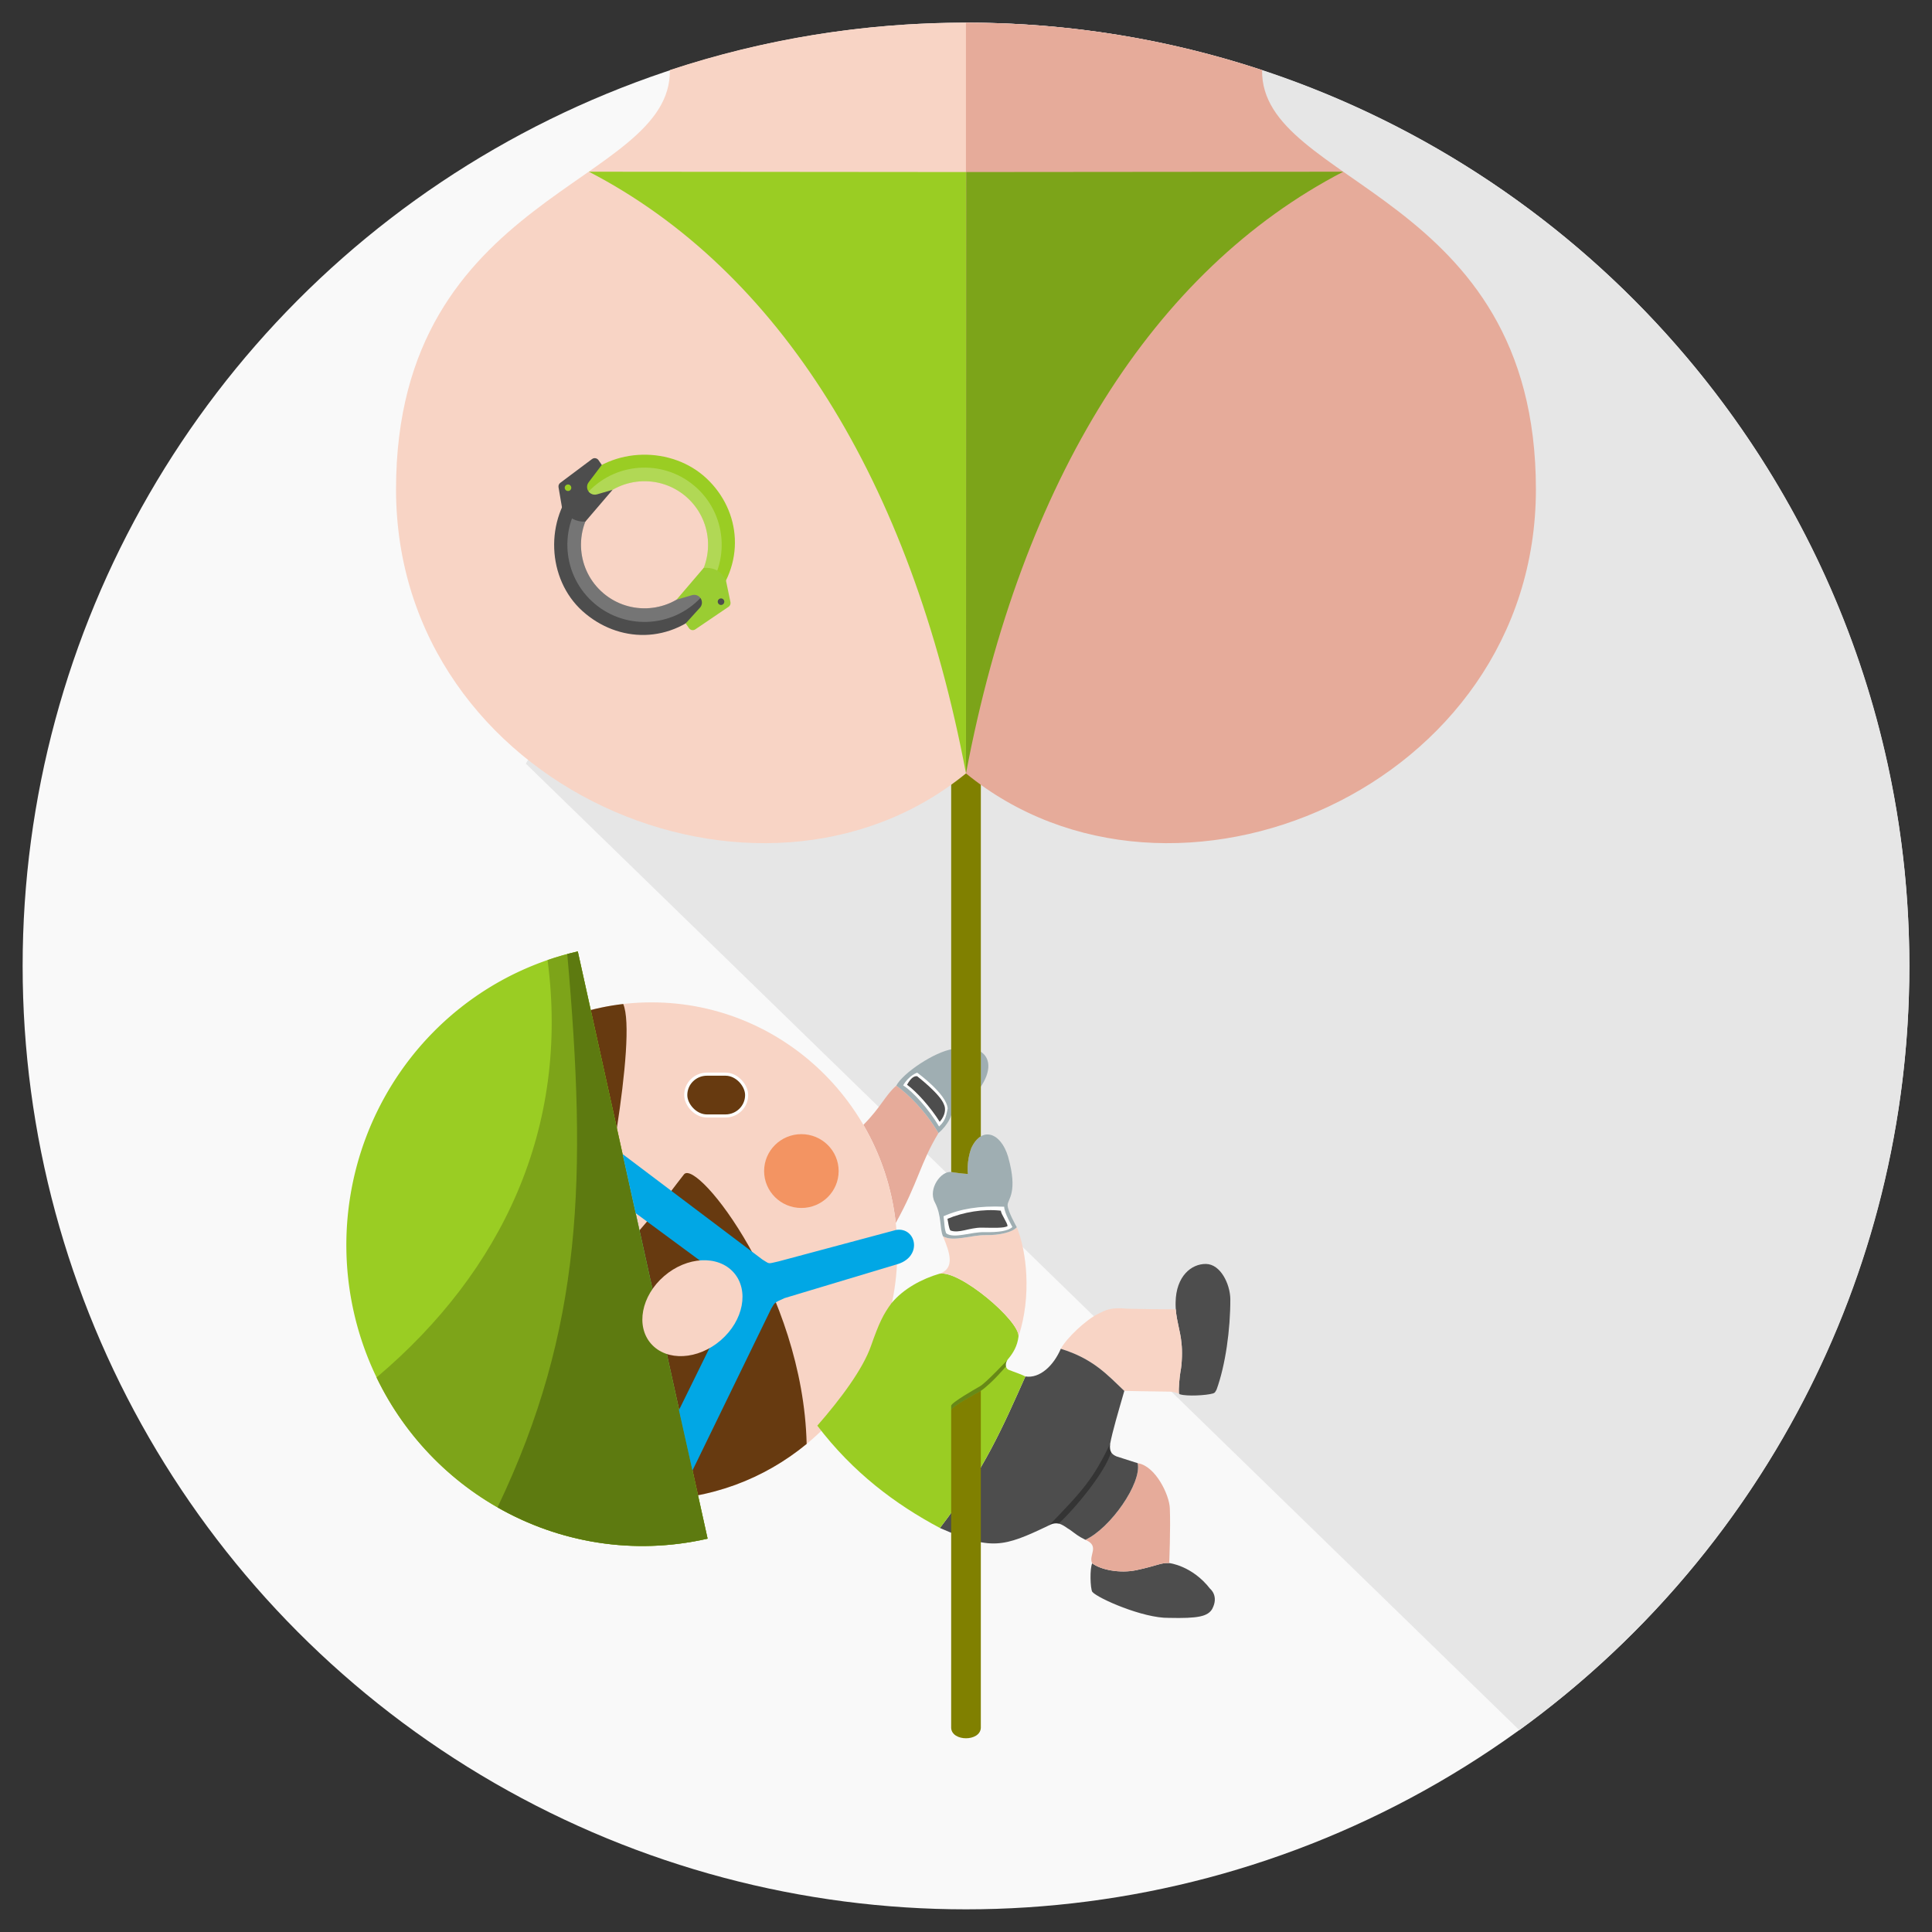 <svg width="512" height="512" version="1.1" viewBox="0 0 135.467 135.467" xmlns="http://www.w3.org/2000/svg"><rect x="0" y="0" width="135.467" height="135.467" fill="#333333" stroke="none"/><g><ellipse cx="67.733" cy="67.733" rx="66.146" ry="66.145" fill="#f9f9f9"/><path d="m133.879 67.733c0 22.038-10.777 41.558-27.349 53.579l-69.659-67.766 30.862-51.958c36.531 0 66.146 29.614 66.146 66.145z" fill="#e6e6e6" stroke-width="2.484"/><path d="m65.805 79.444c-.934-1.58-2.161-2.756-2.959-3.322-.784.69-1.073 1.506-2.308 2.751 1.201 2.059 1.995 4.389 2.271 6.878 1.579-2.838 1.717-4.203 2.996-6.307z" fill="#e6ab9a" stroke-width="2.508"/><g><path d="m65.805 79.444c-.934-1.58-2.161-2.756-2.959-3.322.46-.882 2.681-2.376 3.968-2.567 3.12-.61 3.546 2.078-.108 4.623 0 0-.185.661-.901 1.267z" fill="#9faeb2" stroke-width="2.508"/><path d="m65.846 78.987c-.728-1.228-1.815-2.43-2.518-2.884.405-.706.985-.889.985-.889s2.062 1.497 2.135 2.511c-.088.364-.093.8-.602 1.261z" fill="#fff" stroke-width="2.105"/><path d="m65.891 78.66c-.639-1.018-1.635-2.135-2.292-2.599.296-.533.531-.621.709-.598 0 0 1.643 1.267 1.882 1.988.135.262.108.752-.3 1.208z" fill="#4d4d4d" stroke-width="2.105"/><ellipse cx="45.683" cy="87.719" rx="17.235" ry="17.436" fill="#f8d4c5"/><ellipse cx="56.191" cy="82.112" rx="2.613" ry="2.588" fill="#f39462"/><rect x="48.084" y="75.317" width="4.268" height="2.932" rx="1.484" ry="1.459" fill="#673a10" stroke="#fff" stroke-width=".217"/></g><g><path d="m56.56 101.245c-2.967 2.445-6.753 3.91-10.877 3.91-9.519 0-17.235-7.806-17.235-17.436 0-8.951 6.667-16.326 15.251-17.321.998 2.329-1.439 15.004-2.297 18.06 1.299 1.237 5.634-4.984 6.557-6.114s8.358 8.292 8.601 18.901z" fill="#673a10" stroke-width="2.508"/></g><g><path d="m49.615 107.887a21.1 20.779 90 01-24.825-15.966 21.1 20.779 90 0115.723-25.209z" fill="#9acd23" stroke-width=".819"/></g><g><path d="m49.615 107.887c-9.573 2.182-19.085-2.726-23.214-11.301 8.825-7.454 13.539-17.498 11.993-29.271.688-.236 1.395-.437 2.119-.603z" fill="#7da419" stroke-width=".819"/></g><g stroke-width=".819"><path d="m49.615 107.887c-5.215 1.189-10.412.273-14.731-2.193 6.002-12.549 6.275-23.161 4.891-38.8 0 0 .49-.126.738-.182z" fill="#5d7a10"/><path d="m43.653 80.92 9.802 7.394c.555.331.324.311 1.14.131l8.243-2.206c1.427-.221 1.913 1.954-.049 2.442l-7.771 2.337c-.784.343-.687.326-.948.752l-5.516 11.339-.948-4.236 3.616-7.352c.672-1.055.553-1.208-.366-1.822l-6.279-4.631c1.745 7.894 8.393 37.996-.923-4.147z" fill="#01a7e5"/></g><ellipse transform="matrix(.662 .749 -.757 .654 0 0)" cx="101.196" cy="24.36" rx="3.002" ry="3.823" fill="#f8d4c5"/><g stroke-width="1.758"><path d="m81.984 109.598s1.607.175 2.868 1.805c0 0 .631.495.144 1.414-.315.525-.983.672-3.043.624-1.804.03-4.984-1.372-5.365-1.825-.144-.247-.183-1.645-.003-2.001.576.449 1.934.728 3.104.477 1.511-.323 1.681-.523 2.295-.495z" fill="#4d4d4d"/><path d="m82.431 91.319c.027-1.832 1.102-2.707 2.126-2.694 1.024.013 1.69 1.401 1.71 2.453.009 2.144-.344 4.656-.965 6.359-.109.197-.116.22-.241.266-.481.145-1.844.211-2.313.066-.058-.023-.082-.024-.089-.13-.022-.2.043-1.085.11-1.45.118-.557.136-1.531.075-1.983-.073-.965-.439-1.756-.413-2.886z" fill="#4d4d4d"/><path d="m81.984 109.598s.099-2.468.042-3.835c-.029-.948-1.015-2.988-2.256-3.168.301 1.394-1.914 4.568-3.665 5.371 1.05.45.184 1.095.48 1.65.576.449 1.934.728 3.104.477 1.511-.323 1.681-.523 2.295-.495z" fill="#e6ab9a"/><path d="m74.381 94.573c2.293.705 3.292 1.857 4.453 2.954 0 0 2.677.051 3.129.05.452-.001.784.193.784.193-.058-.023-.082-.024-.089-.13-.022-.2.043-1.085.11-1.45.118-.557.136-1.531.075-1.983-.062-.821-.336-1.516-.4-2.401-1.061-.005-2.111-.009-3.377-.042-1.24-.126-1.602.131-2.05.35-.867.413-2.238 1.716-2.636 2.46z" fill="#f8d4c5"/></g><path d="m74.381 94.573c2.293.705 3.292 1.857 4.453 2.954-.418 1.456-.839 2.862-.994 3.716-.082.583.165.749.443.875l1.487.476c.301 1.394-1.914 4.568-3.665 5.371-.551-.27-.687-.416-1.105-.716-.338-.178-.754-.678-1.437-.3-3.251 1.561-4.07 1.762-7.655.191 3.112-4.066 4.419-7.109 5.989-10.626 1.027.156 1.986-.776 2.484-1.941z" fill="#4d4d4d" stroke-width="1.758"/></g><g opacity=".33"><path d="m77.84 101.243c-.038.269-.006.449.067.578-.397 1.368-2.477 3.904-3.677 5.01-.191-.042-.41-.024-.667.118 2.42-2.491 3.086-3.269 4.277-5.706z" stroke-width="1.758"/></g><g><path d="m70.704 96.038c-.245-.131-.224-.501-.024-.738.377-.447.653-.925.736-1.587.091-1.091-4.145-4.691-5.54-4.403-1.201.35-2.513 1.031-3.376 2.076-.562.766-.86 1.362-1.429 2.988-.569 1.626-2.117 3.703-3.763 5.59 2.492 3.279 5.464 5.507 8.6 7.177 3.112-4.066 4.419-7.109 5.989-10.626-.39-.197-.775-.305-1.192-.476z" fill="#9acd23" stroke-width="1.758"/><path d="m71.292 86.046c.69 1.651 1.061 4.827.124 7.667.091-1.091-4.145-4.691-5.54-4.403 1.093-.376.732-1.462.242-2.626.709.42 2.023-.1 3.001-.081.978.019 1.888-.21 2.174-.557z" fill="#f8d4c5" stroke-width="1.758"/><g><path d="m70.651 84.496c.003-.424.75-.85.033-3.394-.513-1.715-1.853-2.146-2.572-.62-.371 1.003-.242 1.833-.242 1.833s-.494-.026-1.164-.137c-.705-.105-1.658 1.171-1.16 2.12.498.949.328 1.816.572 2.386.709.42 2.023-.1 3.001-.081.978.019 1.888-.21 2.174-.557 0 0-.645-1.127-.642-1.551z" fill="#9faeb2" stroke-width="1.758"/></g><g><path d="m66.158 85.282c.073.486.05.872.191 1.201.572.386 1.704-.108 2.682-.089.978.019 1.669-.081 1.956-.36 0 0-.579-.998-.576-1.421-1.724-.076-3.075.141-4.253.669z" fill="#fff" stroke-width="1.758"/><path d="m66.433 85.462c.061.272.086.629.204.813.591.235 1.336-.205 2.197-.195.861.01 1.574.045 1.814-.111-.006-.235-.469-.84-.467-1.078-1.205-.142-2.655.101-3.748.57z" fill="#4d4d4d" stroke-width="1.202"/></g><path d="m66.694 98.873c.014-.242 1.803-1.188 2.079-1.351v23.64c-.059.962-2.024.962-2.08 0z" fill="#808000"/><path d="m66.694 54.204v27.974c.004.001.008.001.012.002.67.111 1.164.137 1.164.137s-.129-.83.242-1.833c.187-.397.417-.661.662-.805v-25.474z" fill="#808000"/><path d="m66.694 98.873c.014-.242 1.803-1.188 2.079-1.351.754-.51 1.763-1.71 1.763-1.71-.03-.106-.006-.288.092-.444 0 0-1.501 1.599-1.914 1.833-.413.235-2 1.145-2.021 1.364z" fill-opacity=".33"/><g stroke-width="2.484"><path d="m67.733 54.228c-14.491 11.849-39.964 1.007-39.964-19.915 0-20.922 19.328-21.275 19.199-29.4 6.531-2.158 13.512-3.325 20.766-3.325z" fill="#f8d4c5"/><path d="m67.73 54.228c14.491 11.849 39.964 1.007 39.964-19.915 0-20.922-19.328-21.275-19.199-29.4-6.531-2.158-13.512-3.325-20.766-3.325z" fill="#e6ab9a"/></g><g stroke-width="1.758"><path d="m41.293 12.04 26.439.023v42.165c-3.888-20.557-13.138-35.29-26.439-42.188z" fill="#9acd23"/><path d="m94.185 12.04-26.439.023-.013 42.165c3.888-20.558 13.149-35.289 26.453-42.188z" fill="#7ca419"/></g></g><g><path d="m40.546 33.844c-2.405 2.567-2.188 6.766.293 9.001 2.481 2.235 6.235 2.38 8.876-.439l-1.269-1.16c-1.681 1.794-4.507 1.886-6.301.205-1.794-1.681-1.886-4.507-.205-6.301z" color="#000000" color-rendering="auto" dominant-baseline="auto" fill="#4d4d4d" image-rendering="auto" shape-rendering="auto" solid-color="#000000" stop-color="#000000" style="font-feature-settings:normal;font-variant-alternates:normal;font-variant-caps:normal;font-variant-east-asian:normal;font-variant-ligatures:normal;font-variant-numeric:normal;font-variant-position:normal;font-variation-settings:normal;inline-size:0;isolation:auto;mix-blend-mode:normal;shape-margin:0;shape-padding:0;text-decoration-color:#000000;text-decoration-line:none;text-decoration-style:solid;text-indent:0;text-orientation:mixed;text-transform:none;white-space:normal"/><path d="m41.94 35.15c1.681-1.794 4.507-1.886 6.301-.205 1.794 1.681 1.886 4.507.205 6.301l1.269 1.16c2.641-2.819 2.244-6.585-.168-8.855-2.411-2.27-6.597-2.273-9.001.293z" color="#000000" color-rendering="auto" dominant-baseline="auto" fill="#9acd23" image-rendering="auto" shape-rendering="auto" solid-color="#000000" stop-color="#000000" style="font-feature-settings:normal;font-variant-alternates:normal;font-variant-caps:normal;font-variant-east-asian:normal;font-variant-ligatures:normal;font-variant-numeric:normal;font-variant-position:normal;font-variation-settings:normal;inline-size:0;isolation:auto;mix-blend-mode:normal;shape-margin:0;shape-padding:0;text-decoration-color:#000000;text-decoration-line:none;text-decoration-style:solid;text-indent:0;text-orientation:mixed;text-transform:none;white-space:normal"/><path d="m41.243 34.497c-2.041 2.178-1.929 5.61.249 7.651 2.178 2.041 5.61 1.929 7.651-.249 2.041-2.178 1.929-5.61-.249-7.651-2.178-2.041-5.61-1.929-7.651.249zm7.203 6.749c-1.681 1.794-4.507 1.886-6.301.205-1.794-1.681-1.886-4.507-.205-6.301 1.681-1.794 4.507-1.886 6.301-.205 1.794 1.681 1.886 4.507.205 6.301z" fill="#fff" opacity=".23"/><path d="m39.404 35.574-.242-1.412c-.019-.117.027-.234.122-.306l2.225-1.666c.145-.11.351-.077.455.073l.232.336-.927 1.224c-.093.126-.127.285-.093.437.067.306.379.491.68.404l1.093-.318-1.906 2.228c-.631.036-1.219-.273-1.534-.821z" fill="#4d4d4d"/><path d="m50.903 40.706.317 1.526c.019.117-.027.234-.122.306l-2.331 1.582c-.145.11-.351.077-.455-.073l-.232-.336 1.033-1.14c.093-.126.127-.285.093-.437-.067-.306-.379-.491-.68-.404l-1.089.319 1.906-2.23c.631-.036 1.14.16 1.455.708z" fill="#9acd32"/><path d="m39.984 34.032a.228.228 0 01.011.323.228.228 0 01-.323.011.228.228 0 01-.011-.323.228.228 0 01.323-.011z" fill="#9acd23"/><path d="m50.712 42.022a.228.228 0 01.011.323.228.228 0 01-.323.011.228.228 0 01-.011-.323.228.228 0 01.323-.011z" fill="#4d4d4d"/></g></svg>
